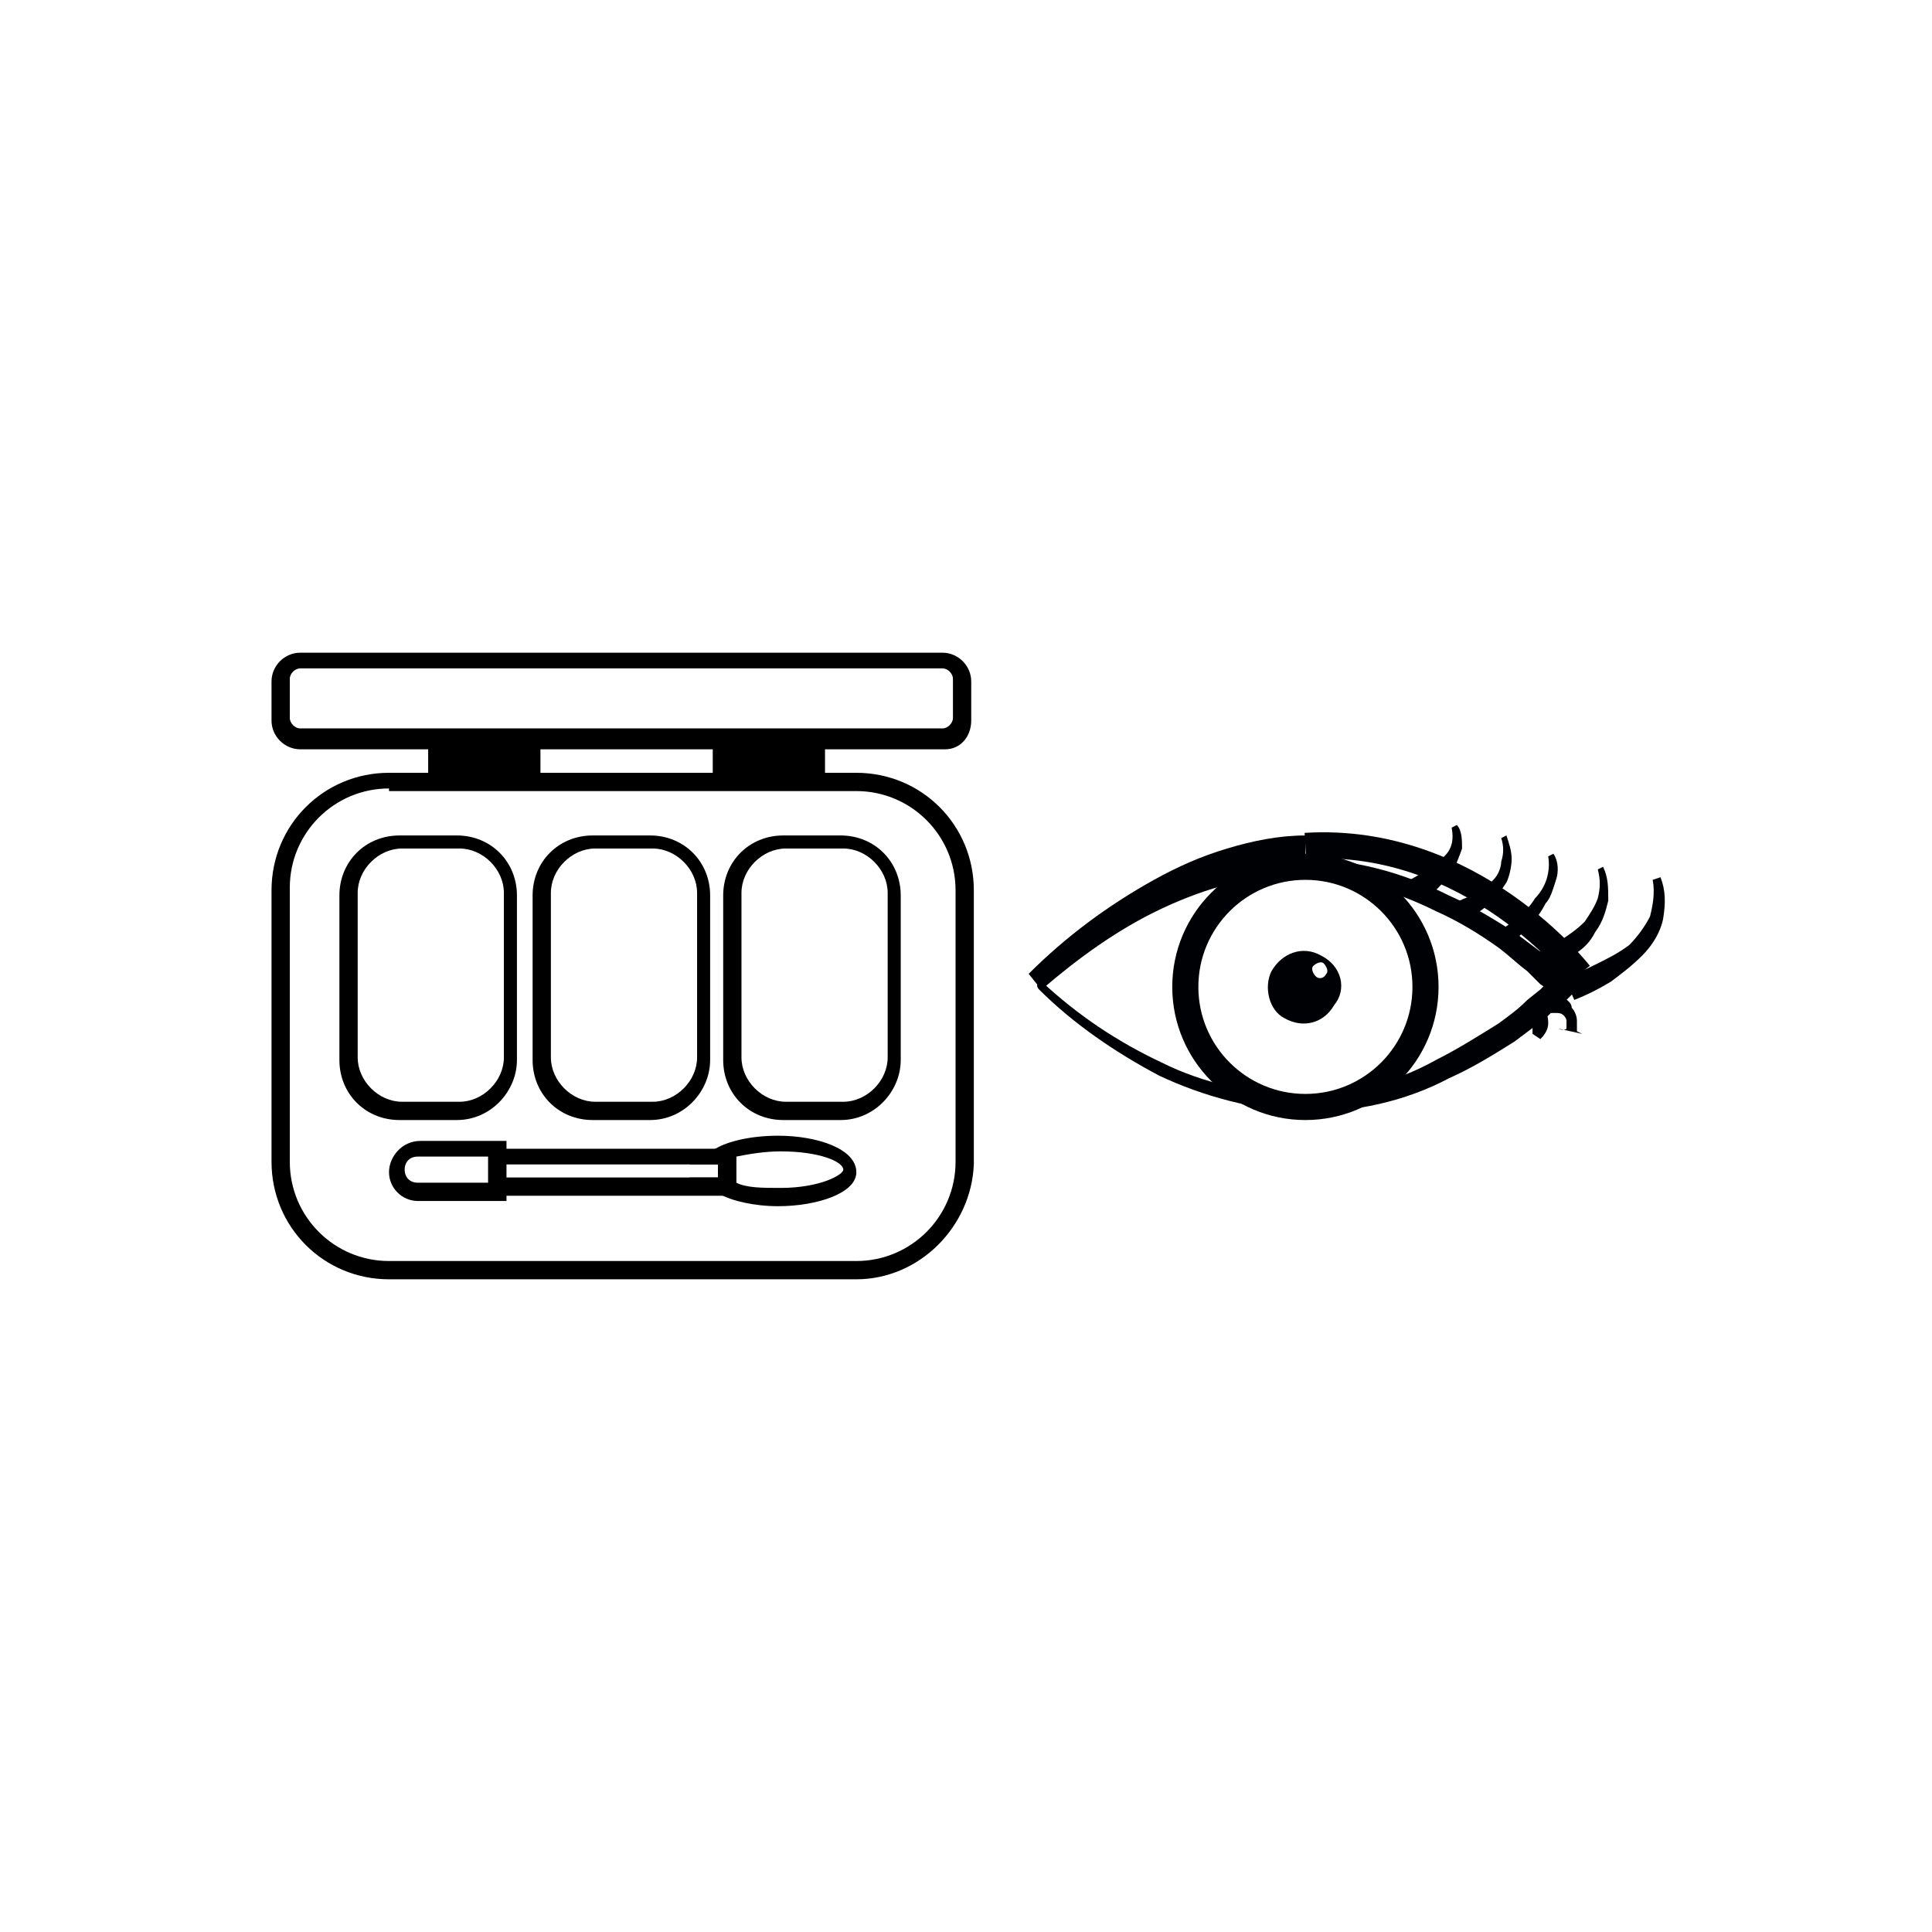 <?xml version="1.0" encoding="utf-8"?>
<!-- Generator: Adobe Illustrator 25.4.1, SVG Export Plug-In . SVG Version: 6.00 Build 0)  -->
<svg version="1.1" id="Слой_1" xmlns="http://www.w3.org/2000/svg" xmlns:xlink="http://www.w3.org/1999/xlink" x="0px" y="0px"
	 viewBox="0 0 74 74" style="enable-background:new 0 0 74 74;" xml:space="preserve">
<style type="text/css">
	.st0{fill:none;stroke:#FFFFFF;stroke-width:0.5;stroke-miterlimit:10;}
	.st1{fill:#FFFFFF;}
	.st2{fill:none;stroke:#FFFFFF;stroke-width:0.25;stroke-miterlimit:10;}
	.st3{fill:#000105;}
	.st4{fill:none;stroke:#000105;stroke-linejoin:round;}
	.st5{fill:none;stroke:#000000;stroke-width:0.75;stroke-miterlimit:10;}
	.st6{fill:none;stroke:#000105;stroke-linecap:round;stroke-linejoin:round;}
	.st7{fill:none;stroke:#000105;stroke-width:0.25;stroke-linejoin:round;}
	.st8{fill:none;stroke:#000105;stroke-width:1.02;stroke-linejoin:round;}
	.st9{fill:none;}
	.st10{fill:none;stroke:#000000;stroke-linejoin:round;}
	.st11{fill:none;stroke:#000000;stroke-miterlimit:10;}
</style>
<g>
	<path class="st3" d="M60.4,37.8c0,0.1,0,0.2-0.1,0.2c0,0-0.1,0.1-0.1,0.1l-0.1,0.1L60,38.3l-0.3,0.2L59.2,39
		c-0.4,0.3-0.8,0.6-1.2,0.9c-0.8,0.5-1.6,1-2.5,1.4c-1.7,0.9-3.6,1.3-5.6,1.3c-1.9-0.1-3.8-0.6-5.5-1.4c-1.7-0.9-3.3-2-4.6-3.3
		c-0.1-0.1-0.1-0.2,0-0.3l0,0c1.4-1.3,2.9-2.4,4.6-3.3c1.7-0.9,3.6-1.4,5.5-1.4c1.9,0,3.8,0.5,5.6,1.4c0.9,0.4,1.7,0.9,2.5,1.4
		c0.4,0.3,0.8,0.6,1.2,0.9c0.2,0.1,0.4,0.3,0.6,0.5l0.3,0.2l0.1,0.1l0.1,0.1c0,0,0.1,0.1,0.1,0.1C60.3,37.6,60.4,37.7,60.4,37.8z
		 M59.5,37.8c0,0.1,0,0.1,0,0.2c0,0.1,0.1,0.1,0,0.1l-0.1-0.1l-0.1-0.1l-0.3-0.2c-0.2-0.2-0.3-0.3-0.5-0.5c-0.4-0.3-0.7-0.6-1.1-0.9
		c-0.7-0.5-1.5-1-2.4-1.4c-1.6-0.8-3.4-1.3-5.2-1.4c-1.8,0-3.6,0.5-5.3,1.3c-1.7,0.8-3.2,1.9-4.6,3.1v-0.3c1.4,1.3,2.9,2.3,4.6,3.1
		c1.6,0.8,3.5,1.2,5.3,1.3c1.8-0.1,3.6-0.5,5.2-1.4c0.8-0.4,1.6-0.9,2.4-1.4c0.4-0.3,0.7-0.5,1.1-0.9l0.5-0.4l0.2-0.2l0.1-0.1
		l0.1-0.1c0,0,0,0,0,0.1C59.5,37.6,59.5,37.7,59.5,37.8z"/>
	<path class="st4" d="M50,32.4c6.4-0.4,10.5,4.9,10.5,4.9"/>
	<path class="st3" d="M39.4,37.3c1.4-1.4,3-2.6,4.8-3.6c0.9-0.5,1.8-0.9,2.8-1.2c1-0.3,2-0.5,3-0.5v0.9c-1,0-1.9,0.1-2.8,0.4
		c-0.9,0.3-1.8,0.6-2.7,1.1c-1.7,0.9-3.3,2-4.7,3.4L39.4,37.3z"/>
	<circle class="st4" cx="50" cy="37.8" r="4.6"/>
	<path class="st3" d="M59.5,37.9c0.2,0.1,0.3,0.2,0.4,0.3c0.1,0.1,0.3,0.2,0.3,0.4c0.1,0.1,0.2,0.3,0.2,0.5c0,0.1,0,0.2,0,0.2
		c0,0,0,0.1,0,0.1v0.1c0,0,0,0,0.2,0.1l-0.9-0.2c0.2,0.1,0.3,0,0.3,0l0,0c0,0,0-0.1,0-0.1c0-0.1,0-0.1,0-0.2c0-0.1-0.1-0.2-0.1-0.2
		c-0.1-0.1-0.2-0.1-0.3-0.1c-0.1,0-0.2,0-0.3,0L59.5,37.9z"/>
	<path class="st3" d="M58.9,38.4c0.1,0.1,0.3,0.2,0.3,0.4c0.1,0.1,0.1,0.3,0.1,0.4c0,0.2-0.1,0.4-0.3,0.6l-0.3-0.2
		c0-0.1,0-0.3,0-0.4c0,0-0.1-0.1-0.1-0.1s-0.1,0,0,0L58.9,38.4z"/>
	<path class="st3" d="M50.6,36.6c-0.7-0.4-1.5-0.1-1.9,0.6c-0.3,0.6-0.1,1.5,0.5,1.8c0.7,0.4,1.5,0.2,1.9-0.5
		C51.6,37.9,51.4,37,50.6,36.6C50.7,36.6,50.7,36.6,50.6,36.6z M50.4,37.4c-0.1-0.1-0.2-0.3-0.1-0.4c0.1-0.1,0.3-0.2,0.4-0.1
		c0.1,0.1,0.2,0.3,0.1,0.4C50.7,37.5,50.5,37.5,50.4,37.4z"/>
	<path class="st3" d="M59.9,37.4c0.5-0.1,0.9-0.3,1.3-0.5c0.4-0.2,0.8-0.4,1.2-0.7c0.3-0.3,0.6-0.7,0.8-1.1c0.1-0.4,0.2-0.9,0.1-1.4
		l0.3-0.1c0.2,0.5,0.2,1,0.1,1.6c-0.1,0.5-0.4,1-0.8,1.4c-0.4,0.4-0.8,0.7-1.2,1c-0.5,0.3-0.9,0.5-1.4,0.7L59.9,37.4z"/>
	<path class="st3" d="M58.8,36.5c0.3-0.1,0.7-0.3,1-0.5c0.3-0.2,0.6-0.4,0.9-0.7c0.2-0.3,0.4-0.6,0.5-0.9c0.1-0.4,0.1-0.7,0-1.1
		l0.2-0.1c0.2,0.4,0.2,0.8,0.2,1.3c-0.1,0.4-0.2,0.8-0.5,1.2c-0.2,0.4-0.5,0.7-0.9,0.9c-0.3,0.3-0.7,0.5-1,0.7L58.8,36.5z"/>
	<path class="st3" d="M57.5,35.6c0.5-0.3,1-0.7,1.3-1.2c0.4-0.4,0.6-1,0.5-1.6l0.2-0.1c0.2,0.3,0.2,0.7,0.1,1
		c-0.1,0.3-0.2,0.7-0.4,0.9c-0.3,0.6-0.8,1.1-1.3,1.5L57.5,35.6z"/>
	<path class="st3" d="M55.9,34.5c0.2-0.1,0.5-0.2,0.7-0.3c0.2-0.1,0.4-0.3,0.6-0.5c0.2-0.2,0.3-0.5,0.3-0.7c0.1-0.3,0.1-0.6,0-0.9
		l0.2-0.1c0.1,0.3,0.2,0.6,0.2,0.9c0,0.3-0.1,0.7-0.2,0.9c-0.2,0.3-0.4,0.6-0.6,0.8c-0.3,0.2-0.5,0.4-0.9,0.6L55.9,34.5z"/>
	<path class="st3" d="M54,33.7c0.4-0.2,0.8-0.5,1.2-0.8c0.4-0.3,0.5-0.7,0.4-1.2l0.2-0.1c0.2,0.2,0.2,0.6,0.2,0.9
		c-0.1,0.3-0.2,0.5-0.3,0.8c-0.3,0.4-0.7,0.8-1.1,1.2L54,33.7z"/>
	<g>
		<g>
			<path d="M32.8,49H14.9c-2.5,0-4.5-2-4.5-4.5V34.1c0-2.5,2-4.5,4.5-4.5h17.9c2.5,0,4.5,2,4.5,4.5v10.5C37.2,47,35.2,49,32.8,49z
				 M14.9,30.2c-2.1,0-3.8,1.7-3.8,3.8v10.5c0,2.1,1.7,3.8,3.8,3.8h17.9c2.1,0,3.8-1.7,3.8-3.8V34.1c0-2.1-1.7-3.8-3.8-3.8H14.9z"/>
		</g>
		<g>
			<path d="M17.5,42.9h-2.2c-1.3,0-2.3-1-2.3-2.3v-6.3c0-1.3,1-2.3,2.3-2.3h2.2c1.3,0,2.3,1,2.3,2.3v6.3
				C19.8,41.8,18.8,42.9,17.5,42.9z M15.4,32.5c-0.9,0-1.7,0.8-1.7,1.7v6.3c0,0.9,0.8,1.7,1.7,1.7h2.2c0.9,0,1.7-0.8,1.7-1.7v-6.3
				c0-0.9-0.8-1.7-1.7-1.7H15.4z"/>
		</g>
		<g>
			<path d="M24.9,42.9h-2.2c-1.3,0-2.3-1-2.3-2.3v-6.3c0-1.3,1-2.3,2.3-2.3h2.2c1.3,0,2.3,1,2.3,2.3v6.3
				C27.2,41.8,26.2,42.9,24.9,42.9z M22.8,32.5c-0.9,0-1.7,0.8-1.7,1.7v6.3c0,0.9,0.8,1.7,1.7,1.7h2.2c0.9,0,1.7-0.8,1.7-1.7v-6.3
				c0-0.9-0.8-1.7-1.7-1.7H22.8z"/>
		</g>
		<g>
			<path d="M32.2,42.9h-2.2c-1.3,0-2.3-1-2.3-2.3v-6.3c0-1.3,1-2.3,2.3-2.3h2.2c1.3,0,2.3,1,2.3,2.3v6.3
				C34.5,41.8,33.5,42.9,32.2,42.9z M30.1,32.5c-0.9,0-1.7,0.8-1.7,1.7v6.3c0,0.9,0.8,1.7,1.7,1.7h2.2c0.9,0,1.7-0.8,1.7-1.7v-6.3
				c0-0.9-0.8-1.7-1.7-1.7H30.1z"/>
		</g>
		<g>
			<path d="M36.2,28.7H11.5c-0.6,0-1.1-0.5-1.1-1.1v-1.5c0-0.6,0.5-1.1,1.1-1.1h24.6c0.6,0,1.1,0.5,1.1,1.1v1.5
				C37.2,28.2,36.8,28.7,36.2,28.7z M11.5,25.6c-0.2,0-0.4,0.2-0.4,0.4v1.5c0,0.2,0.2,0.4,0.4,0.4h24.6c0.2,0,0.4-0.2,0.4-0.4v-1.5
				c0-0.2-0.2-0.4-0.4-0.4H11.5z"/>
		</g>
		<rect x="16.4" y="28.4" width="4.3" height="1.5"/>
		<rect x="27.3" y="28.4" width="4.3" height="1.5"/>
		<g>
			<g>
				<path d="M29.8,46.2c-0.9,0-1.8-0.2-2.3-0.5l-1.1-0.6h1.1v-0.5h-1.1l1-0.6c0.5-0.3,1.4-0.5,2.4-0.5c1.5,0,3,0.5,3,1.4
					C32.8,45.7,31.3,46.2,29.8,46.2z M28.2,45.3c0.4,0.2,1,0.2,1.7,0.2c1.5,0,2.4-0.5,2.4-0.7c0-0.3-0.9-0.7-2.4-0.7
					c-0.6,0-1.2,0.1-1.7,0.2V45.3z"/>
			</g>
			<g>
				<path d="M28.2,45.8h-9.5v-1.8h9.5V45.8z M19.3,45.1h8.2v-0.5h-8.2V45.1z"/>
			</g>
			<g>
				<path d="M19.3,46H16c-0.6,0-1.1-0.5-1.1-1.1c0-0.6,0.5-1.2,1.2-1.2h3.3V46z M16,44.3c-0.3,0-0.5,0.2-0.5,0.5
					c0,0.3,0.2,0.5,0.5,0.5h2.7v-1H16z"/>
			</g>
		</g>
	</g>
</g>
</svg>
